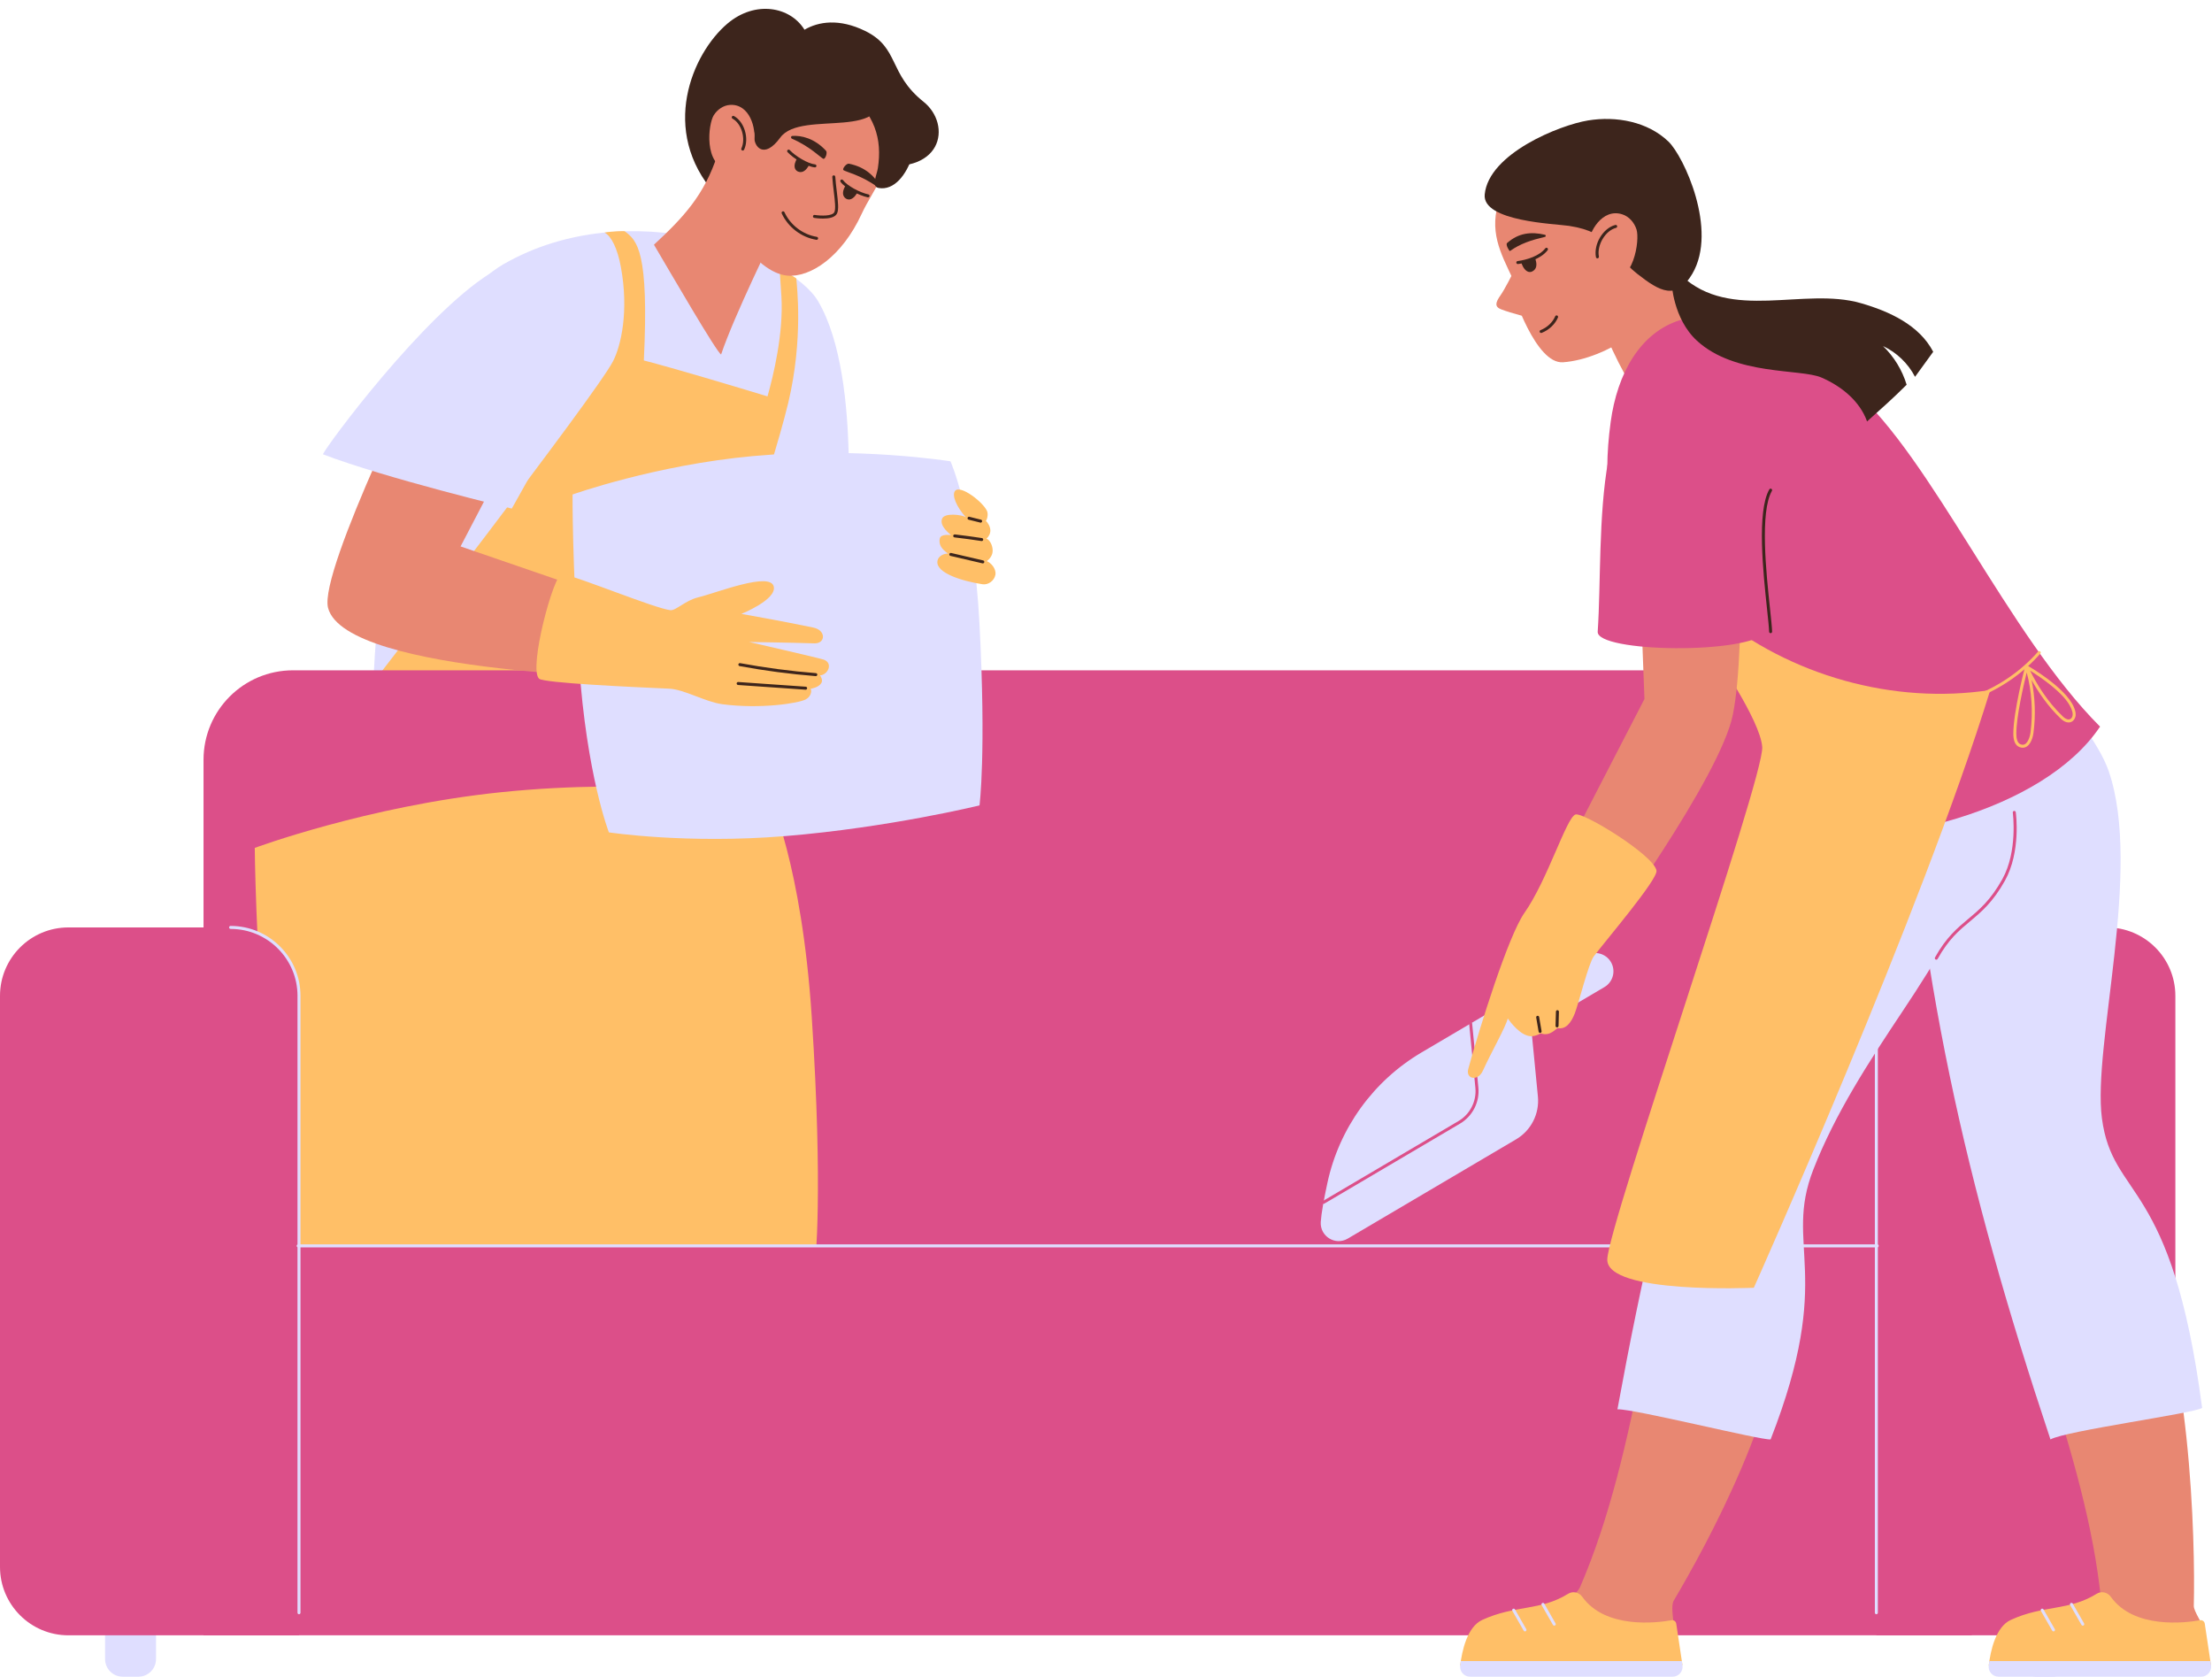 <?xml version="1.0" encoding="UTF-8" standalone="no"?><svg xmlns="http://www.w3.org/2000/svg" xmlns:xlink="http://www.w3.org/1999/xlink" fill="#000000" height="379.1" preserveAspectRatio="xMidYMid meet" version="1" viewBox="0.0 -2.0 500.2 379.1" width="500.2" zoomAndPan="magnify"><g><g id="change1_1"><path d="M184.993,66.094c-6.289-10.662-42.593-24.674-71.06-8.407c-27.475,15.7-29.535,95.798-29.535,95.798 s57.84,31.474,63.349,13.658c4.815-15.573,21.753-47.039,21.753-47.039l21.498,4.191C190.998,124.296,195.48,83.875,184.993,66.094" fill="#dfdeff"/></g><g id="change2_1"><path d="M161.013,152.983c-0.816-7.913,13.408-47.826,17.239-63.93c3.462-14.557,1.909-26.553,1.823-28.075 c-0.008-0.144-2.316-1.405-3.771-2.12c-0.048-0.024,0.045,0.288,0.396,6.126c0.508,8.437-1.854,18.064-3.143,22.636 c-7.226-2.195-20.809-6.274-27.965-8.124c1.199-24.708-1.523-27.122-4.317-29.202c-0.118-0.088-2.883-0.016-4.575,0.289 c1.562,0.808,2.92,3.616,3.68,7.687c1.88,10.075,0.034,17.929-1.747,21.39c-3.975,7.726-54.169,72.53-54.169,72.53l-0.854,4.637 c0,0,23.397,15.112,21.263,81.178c1.426,0,40.686,3.633,82.782,3.12C182.893,214.623,162.138,163.9,161.013,152.983" fill="#ffbf67"/></g><g id="change1_2"><path d="M456.634,373.099v-10.743c0-2.201,1.784-3.984,3.984-3.984h3.551c2.2,0,3.984,1.783,3.984,3.984v10.743 c0,2.2-1.784,3.984-3.984,3.984h-3.551C458.418,377.083,456.634,375.299,456.634,373.099" fill="#dfdeff"/></g><g id="change1_3"><path d="M23.763,373.099v-10.743c0-2.201,1.783-3.984,3.984-3.984h3.55c2.2,0,3.984,1.783,3.984,3.984v10.743 c0,2.2-1.784,3.984-3.984,3.984h-3.55C25.546,377.083,23.763,375.299,23.763,373.099" fill="#dfdeff"/></g><g id="change3_1"><path d="M46.023,367.727V169.782c0-11.174,9.058-20.232,20.232-20.232H425.66c11.174,0,20.231,9.059,20.231,20.232 v197.945H46.023z" fill="#dc4f89"/></g><g id="change2_2"><path d="M70.169,293.698c0,0-7.078-17.464-9.874-51.78c-2.54-31.179-2.684-52.217-2.684-52.217 s25.473-9.445,55.473-12.568c32.514-3.386,60.883,0.82,60.883,0.82s7.322,15.459,9.583,49.787 c2.646,40.179,0.752,56.15,0.752,56.15s-27.853,7.209-59.774,10.242C94.076,297.025,70.169,293.698,70.169,293.698" fill="#ffbf67"/></g><g id="change3_2"><path d="M0,352.255V223.153c0-8.545,6.927-15.472,15.472-15.472h36.669c8.545,0,15.473,6.927,15.473,15.472v144.574 H15.472C6.927,367.727,0,360.8,0,352.255" fill="#dc4f89"/></g><g id="change3_3"><path d="M491.915,352.255V223.153c0-8.545-6.928-15.472-15.473-15.472h-36.669c-8.545,0-15.472,6.927-15.472,15.472 v144.574h52.141C484.988,367.727,491.915,360.8,491.915,352.255" fill="#dc4f89"/></g><g id="change3_4"><path d="M46.023,367.058V299.91c0-11.174,9.058-20.232,20.232-20.232H425.66c11.174,0,20.231,9.059,20.231,20.232 v67.148H46.023z" fill="#dc4f89"/></g><g id="change1_4"><path d="M424.497,280.016H67.418c-0.187,0-0.339-0.152-0.339-0.339s0.152-0.339,0.339-0.339h357.079 c0.187,0,0.339,0.152,0.339,0.339S424.684,280.016,424.497,280.016z" fill="#dfdeff"/></g><g id="change1_5"><path d="M67.614,362.961c-0.187,0-0.339-0.152-0.339-0.339V223.153c0-8.345-6.789-15.133-15.133-15.133 c-0.187,0-0.339-0.152-0.339-0.339s0.152-0.339,0.339-0.339c8.718,0,15.811,7.093,15.811,15.811v139.469 C67.953,362.81,67.801,362.961,67.614,362.961z" fill="#dfdeff"/></g><g id="change1_6"><path d="M424.301,362.961c-0.187,0-0.339-0.152-0.339-0.339V223.153c0-8.718,7.093-15.811,15.811-15.811 c0.187,0,0.339,0.152,0.339,0.339s-0.152,0.339-0.339,0.339c-8.345,0-15.134,6.789-15.134,15.133v139.469 C424.64,362.81,424.488,362.961,424.301,362.961z" fill="#dfdeff"/></g><g id="change1_7"><path d="M304.765,278.036c-2.813,1.659-6.312-0.518-6.102-3.777c0.125-1.936,0.722-5.191,1.505-8.827 c2.665-12.374,10.397-23.067,21.301-29.495l37.141-21.898c1.968-1.16,4.505-0.505,5.665,1.463c1.161,1.968,0.506,4.504-1.463,5.665 l-16.505,9.731l1.459,15.009c0.38,3.91-1.541,7.684-4.924,9.679L304.765,278.036z" fill="#dfdeff"/></g><g id="change3_5"><path d="M299.284,270.186c-0.116,0-0.229-0.06-0.292-0.167c-0.095-0.161-0.041-0.369,0.12-0.464l30.704-18.102 c2.61-1.54,4.108-4.483,3.814-7.498l-1.411-14.521c-0.018-0.187,0.118-0.352,0.304-0.371c0.188-0.013,0.352,0.118,0.37,0.304 l1.411,14.521c0.319,3.277-1.308,6.475-4.144,8.148l-30.704,18.102C299.402,270.171,299.343,270.186,299.284,270.186z" fill="#dc4f89"/></g><g id="change4_1"><path d="M342.019,59.917c0,0-1.723,3.447-2.704,4.84c-1.148,1.629-1.396,2.6,0.164,3.191 c2.408,0.911,6.415,1.888,6.415,1.888l0.058-6.208L342.019,59.917z" fill="#e88772"/></g><g id="change4_2"><path d="M342.054,60.981c-2.699-5.776-5.579-10.811-2.837-18.29c5.079-13.855,25.401-17.353,33.753-8.293 c5.205,5.645,9.891,18.687,5.633,28.654c-3.306,7.74-15.293,16.111-25.131,16.857c-6.251,0.474-11.364-15.801-11.364-15.801 S342.349,61.503,342.054,60.981" fill="#e88772"/></g><g id="change5_1"><path d="M344.843,55.032c-0.86,0.423-0.678,1.785-0.392,2.575c0.209,0.578,0.942,1.927,1.869,1.465 c0.902-0.449,0.973-1.404,0.377-2.858C346.093,54.736,345.182,54.865,344.843,55.032" fill="#3d251c"/></g><g id="change5_2"><path d="M345.939,59.505L345.939,59.505c-0.916,0-1.566-1.121-1.806-1.783c-0.31-0.857-0.541-2.453,0.561-2.994 c0.1-0.05,0.31-0.132,0.59-0.132c0.418,0,1.197,0.193,1.728,1.49c0.254,0.621,1.028,2.51-0.54,3.289 C346.298,59.462,346.119,59.505,345.939,59.505z M345.284,55.273c-0.148,0-0.252,0.044-0.291,0.062 c-0.625,0.308-0.475,1.458-0.223,2.156c0.201,0.554,0.696,1.336,1.169,1.336l0,0c0.076,0,0.151-0.019,0.231-0.059 c0.467-0.233,0.914-0.719,0.215-2.426C346.103,55.653,345.712,55.273,345.284,55.273z" fill="#3d251c"/></g><g id="change4_3"><path d="M343.222,57.358c2.071-0.108,4.836-0.891,6.296-2.784c0,0-1.664-1.962-4.819-0.646 C341.966,55.067,343.222,57.358,343.222,57.358" fill="#e88772"/></g><g id="change5_3"><path d="M343.222,57.697c-0.168,0-0.314-0.124-0.336-0.295c-0.024-0.186,0.107-0.356,0.293-0.38 c2.169-0.281,4.952-1.183,6.256-2.875c0.114-0.147,0.327-0.175,0.475-0.062c0.148,0.114,0.176,0.328,0.062,0.476 c-1.8,2.335-5.588,2.988-6.706,3.133C343.251,57.696,343.236,57.697,343.222,57.697z" fill="#3d251c"/></g><g id="change5_4"><path d="M349.359,51.555c-3.029,0.714-5.52,1.496-7.907,3.198c-0.149,0.068-1.056-1.451-0.65-1.809 c2.571-2.275,5.413-2.614,8.556-1.865C349.607,51.138,349.608,51.496,349.359,51.555" fill="#3d251c"/></g><g id="change5_5"><path d="M348.499,73.284c-0.135,0-0.263-0.081-0.315-0.215c-0.068-0.174,0.017-0.371,0.192-0.439 c1.492-0.586,2.727-1.75,3.302-3.115c0.073-0.173,0.273-0.251,0.444-0.181c0.172,0.073,0.253,0.271,0.181,0.444 c-0.645,1.528-2.02,2.831-3.679,3.482C348.582,73.276,348.54,73.284,348.499,73.284z" fill="#3d251c"/></g><g id="change4_4"><path d="M361.289,69.128c2.565,6.974,6.468,15.042,10.854,21.048c6.869-2.338,14.371-6.522,20.287-10.661 c-7.047-4.511-12.777-11.552-15.091-19.624C372.922,63.363,367.407,65.643,361.289,69.128" fill="#e88772"/></g><g id="change4_5"><path d="M497.941,365.502c0.304-0.1-1.888-3.233-1.858-4.418c0.371-14.367-0.683-60.175-12.425-81.324 c-2.748-4.95-6.19-9.532-8.336-14.782c-9.364-22.909,4.444-58.095-3.898-97.688c-3.222-15.293-42.904-17.734-42.037-5.48 c1.173,16.584,11.151,69.21,17.678,96.196c7.65,31.629,24.794,68.763,28.057,101.851 C475.123,359.856,486.405,369.282,497.941,365.502" fill="#e88772"/></g><g id="change4_6"><path d="M413.619,161.488c-7.036,15.063-23.9,65.903-31.315,92.658c-8.69,31.359-11.76,72.145-24.993,102.646 c-2.212,5.099-18.723,6.548-25.235,12.955c-1.778,1.749-0.505,4.782,1.989,4.781c8.592-0.002,27.294-0.033,37.703-0.052 c4.124-0.007,7.331-3.596,6.872-7.694c-0.386-3.441-0.764-5.869-0.162-6.89c7.308-12.375,25.21-44.756,25.229-68.946 c0.005-5.661-0.776-11.339-0.099-16.97c2.954-24.572,32.125-48.609,44.082-87.264C452.31,171.782,418.818,150.359,413.619,161.488" fill="#e88772"/></g><g id="change2_3"><path d="M380.458,374.498l-1.409-9.411c-0.077-0.511-0.556-0.858-1.066-0.768 c-3.353,0.595-14.952,2.035-20.194-5.312c-0.73-1.023-2.115-1.332-3.183-0.671c-6.361,3.936-11.94,2.483-19.412,5.904 c-3.45,1.579-4.611,7.071-5,10.34L380.458,374.498z" fill="#ffbf67"/></g><g id="change1_8"><path d="M330.193,374.58c-0.159,1.334,0.894,2.503,2.238,2.503h45.8c1.377,0,2.431-1.224,2.227-2.585l-0.143-0.953 h-49.98C330.28,373.906,330.232,374.256,330.193,374.58" fill="#dfdeff"/></g><g id="change1_9"><path d="M344.844,366.848c-0.117,0-0.232-0.062-0.294-0.171l-2.56-4.475c-0.093-0.162-0.036-0.369,0.126-0.462 c0.162-0.093,0.37-0.037,0.462,0.126l2.56,4.475c0.093,0.162,0.036,0.369-0.126,0.462 C344.959,366.833,344.901,366.848,344.844,366.848z" fill="#dfdeff"/></g><g id="change1_10"><path d="M351.464,365.544c-0.117,0-0.232-0.061-0.294-0.171l-2.56-4.474c-0.093-0.162-0.036-0.369,0.126-0.462 c0.162-0.093,0.37-0.037,0.462,0.126l2.56,4.474c0.093,0.162,0.036,0.369-0.126,0.462 C351.579,365.529,351.521,365.544,351.464,365.544z" fill="#dfdeff"/></g><g id="change2_4"><path d="M499.975,374.498l-1.409-9.411c-0.077-0.511-0.557-0.858-1.067-0.768 c-3.352,0.595-14.952,2.035-20.194-5.312c-0.73-1.023-2.114-1.332-3.183-0.671c-6.362,3.936-11.94,2.483-19.412,5.904 c-3.45,1.579-4.611,7.071-5,10.34L499.975,374.498z" fill="#ffbf67"/></g><g id="change1_11"><path d="M449.709,374.58c-0.159,1.334,0.894,2.503,2.238,2.503h45.8c1.377,0,2.431-1.224,2.227-2.585l-0.143-0.953 h-49.98C449.797,373.906,449.748,374.256,449.709,374.58" fill="#dfdeff"/></g><g id="change1_12"><path d="M464.361,366.848c-0.117,0-0.232-0.062-0.294-0.171l-2.56-4.475c-0.093-0.162-0.036-0.369,0.126-0.462 c0.162-0.093,0.369-0.037,0.462,0.126l2.56,4.475c0.093,0.162,0.036,0.369-0.126,0.462 C464.475,366.833,464.417,366.848,464.361,366.848z" fill="#dfdeff"/></g><g id="change1_13"><path d="M470.98,365.544c-0.117,0-0.232-0.061-0.294-0.171l-2.56-4.474c-0.093-0.162-0.036-0.369,0.126-0.462 c0.162-0.093,0.37-0.037,0.462,0.126l2.56,4.474c0.093,0.162,0.036,0.369-0.126,0.462 C471.095,365.529,471.037,365.544,470.98,365.544z" fill="#dfdeff"/></g><g id="change1_14"><path d="M429.736,156.173c3.874,61.756,14.475,108.876,33.935,167.271c3.36-1.951,32.446-5.873,34.298-7.129 c-6.843-52.231-20.228-46.899-22.664-65.5c-2.158-16.473,9.175-56.057,1.569-78.379c-4.415-12.957-27.607-34.133-27.607-34.133 S436.581,150.882,429.736,156.173" fill="#dfdeff"/></g><g id="change1_15"><path d="M415.735,157.502c-26.363,55.981-38.899,98.577-49.985,159.123c3.885-0.09,32.411,7.022,34.639,6.814 c14.66-37.518,2.846-43.577,9.673-61.05c4.982-12.75,12.526-24.277,20.114-35.669c7.589-11.393,15.011-23.238,18.286-36.529 c3.275-13.291,1.794-28.448-7.001-38.938C432.872,153.709,424.282,156.164,415.735,157.502" fill="#dfdeff"/></g><g id="change3_6"><path d="M437.853,214.981c-0.056,0-0.112-0.014-0.164-0.043c-0.163-0.091-0.222-0.297-0.131-0.461 c2.544-4.568,5.074-6.678,7.521-8.72c2.484-2.072,5.052-4.214,7.711-8.99c3.523-6.326,2.376-14.961,2.364-15.048 c-0.026-0.185,0.104-0.356,0.289-0.382c0.184-0.025,0.356,0.103,0.382,0.289c0.05,0.362,1.189,8.948-2.443,15.47 c-2.721,4.886-5.338,7.069-7.869,9.181c-2.51,2.094-4.881,4.071-7.363,8.529C438.088,214.918,437.972,214.981,437.853,214.981z" fill="#dc4f89"/></g><g id="change3_7"><path d="M364.227,93.36c2.985-21.817,20.608-37.066,54.859-7.249c17.794,15.49,34.913,55.285,55.799,76.171 c-12.739,19.02-48.842,28.103-74.164,24.686c3.834-24.888-5.228-32.454-17.478-43.577 C372.638,133.764,360.222,122.632,364.227,93.36" fill="#dc4f89"/></g><g id="change2_5"><path d="M387.362,145.408c0,0,10.728,15.365,11.131,21.499c0.458,6.982-34.679,107.489-35.036,115.78 c-0.344,7.984,33.137,6.459,33.137,6.459s38.114-85.163,53.467-135.14c-21.827,3.359-45.261-3.253-62.323-17.273 C387.208,139.761,387.362,145.408,387.362,145.408" fill="#ffbf67"/></g><g id="change4_7"><path d="M369.544,95.029l2.318,61l-26.963,52.222l17.365,2.087c0,0,26.737-36.522,29.592-50.785 c3.26-16.288,0.989-56.675,0.989-56.675L369.544,95.029z" fill="#e88772"/></g><g id="change2_6"><path d="M356.243,182.155c-2.062,0.766-6.281,14.766-11.525,22.241c-3.691,5.259-10.128,25.941-12.699,35.279 c-0.633,2.297,2.189,2.911,3.328,0.356c1.646-3.691,5.242-10.013,5.596-11.774c0.481,0.681,2.911,4.019,5.297,4.019 c1.233,0,2.088-0.677,2.192-0.638c2.163,0.799,3.514-1.246,3.834-1.187c1.789,0.329,3.003-1.159,3.863-3.386 c0.841-2.18,3.098-11.29,4.273-12.843c2.874-3.796,14.459-17.376,14.184-19.366C374.112,191.428,357.971,181.512,356.243,182.155" fill="#ffbf67"/></g><g id="change5_6"><path d="M348.262,231.53c-0.162,0-0.305-0.116-0.333-0.281l-0.548-3.195c-0.032-0.185,0.092-0.36,0.277-0.392 c0.186-0.03,0.36,0.093,0.391,0.277l0.548,3.195c0.032,0.185-0.092,0.36-0.277,0.392 C348.301,231.529,348.281,231.53,348.262,231.53z" fill="#3d251c"/></g><g id="change5_7"><path d="M352.096,230.284c-0.003,0-0.006,0-0.009,0c-0.187-0.005-0.335-0.161-0.33-0.347l0.085-3.22 c0.005-0.185,0.155-0.33,0.338-0.33c0.003,0,0.006,0,0.009,0c0.187,0.005,0.335,0.161,0.33,0.347l-0.085,3.22 C352.43,230.138,352.279,230.284,352.096,230.284z" fill="#3d251c"/></g><g id="change3_8"><path d="M383.042,79.919c-24.122,0-20.282,38.878-21.753,60.894c-0.314,4.704,34.115,5.254,38.283,0 C399.025,134.542,399.526,79.919,383.042,79.919" fill="#dc4f89"/></g><g id="change2_7"><path d="M447.098,155.766c-0.133,0-0.259-0.079-0.313-0.209c-0.071-0.173,0.011-0.371,0.183-0.443 c5.539-2.294,10.216-5.588,13.902-9.79c0.124-0.14,0.338-0.154,0.478-0.031c0.141,0.124,0.155,0.337,0.031,0.478 c-3.756,4.28-8.517,7.634-14.153,9.968C447.186,155.758,447.142,155.766,447.098,155.766z" fill="#ffbf67"/></g><g id="change2_8"><path d="M457.402,167.054c-0.232,0-0.475-0.047-0.722-0.14c-0.933-0.349-1.405-1.372-1.404-3.037 c0.001-4.981,2.544-14.731,2.669-15.205c0.004-0.015,0.008-0.029,0.014-0.043c0,0,0,0,0-0.001l0,0 c0.006-0.015,0.014-0.03,0.022-0.044c0-0.001,0-0.001,0-0.001l0,0c0.037-0.064,0.094-0.115,0.166-0.144l0,0l0,0 c0.003-0.001,0.007-0.003,0.01-0.004l0,0c0,0-0.001-0.001,0.001-0.001l0,0c0.071-0.024,0.145-0.026,0.212-0.005h0.001l0,0 c0.017,0.005,0.033,0.012,0.05,0.02c0,0,0,0,0.001,0c0.007,0.004,0.014,0.007,0.021,0.011c0.386,0.22,8.573,4.929,10.484,9.325 c0.265,0.608,0.501,1.266,0.437,1.952c-0.075,0.797-0.647,1.604-1.595,1.604l0,0c-0.569,0-1.161-0.29-1.76-0.863 c-2.916-2.784-5.082-5.986-6.609-8.75c0.792,3.806,0.953,7.933,0.441,11.91C459.636,165.214,458.876,167.054,457.402,167.054z M458.298,150.04c-0.695,2.824-2.345,9.942-2.345,13.837c-0.001,0.931,0.166,2.104,0.964,2.403 c0.171,0.064,0.333,0.096,0.484,0.096c1.106,0,1.631-1.775,1.766-2.825C459.753,159.001,459.443,154.253,458.298,150.04z M459.064,149.625c1.499,3.04,3.904,7.014,7.412,10.363c0.463,0.441,0.909,0.675,1.293,0.675c0.569,0,0.876-0.513,0.921-0.99 c0.047-0.504-0.119-1.011-0.383-1.618C466.854,154.714,461.315,151.022,459.064,149.625z" fill="#ffbf67"/></g><g id="change5_8"><path d="M400.389,141.151c-0.182,0-0.332-0.144-0.338-0.328c-0.035-1.025-0.227-2.833-0.47-5.122 c-0.876-8.243-2.342-22.039,0.514-27.053c0.093-0.163,0.299-0.218,0.462-0.127c0.162,0.093,0.219,0.3,0.127,0.462 c-2.748,4.825-1.297,18.485-0.43,26.647c0.245,2.303,0.438,4.122,0.474,5.171c0.007,0.187-0.14,0.343-0.327,0.35 C400.397,141.151,400.393,141.151,400.389,141.151z" fill="#3d251c"/></g><g id="change5_9"><path d="M335.737,41.968c-0.587,6.122,16.026,6.633,19.036,7.094c9.765,1.493,9.496,6.155,15.44,10.83 c5.111,4.019,8.877,6.137,12.476,0c5.821-9.926-1.962-26.597-5.41-29.895c-4.692-4.488-11.764-5.814-18.172-4.767 C352.7,26.276,336.624,32.719,335.737,41.968" fill="#3d251c"/></g><g id="change4_8"><path d="M359.043,53.654c0.202-3.215,3.239-8.629,7.782-7.203c1.566,0.491,2.754,1.881,3.246,3.447 c0.743,2.359-0.522,12.225-6.757,11.993C361.13,61.81,358.807,57.411,359.043,53.654" fill="#e88772"/></g><g id="change5_10"><path d="M361.223,56.414c-0.16,0-0.302-0.114-0.333-0.277c-0.555-2.974,1.617-6.579,4.385-7.277 c0.181-0.048,0.366,0.064,0.411,0.245c0.046,0.181-0.064,0.365-0.246,0.411c-2.411,0.608-4.371,3.887-3.884,6.496 c0.034,0.184-0.087,0.361-0.271,0.395C361.265,56.412,361.244,56.414,361.223,56.414z" fill="#3d251c"/></g><g id="change5_11"><path d="M377.992,61.895c0,0,0.322,8.16,5.74,13.139c8.655,7.953,23.481,6.289,28.168,8.329 c4.497,1.956,8.658,5.299,10.3,9.92c3.013-2.685,6.025-5.369,8.949-8.296c-0.998-3.307-2.857-6.351-5.343-8.749 c3.087,1.445,5.675,3.931,7.243,6.958c1.369-1.888,2.738-3.775,4.107-5.662c-3.141-6.022-9.856-9.128-16.385-11 c-12.872-3.691-29.382,4.221-40.509-6.173C379.724,61.067,377.992,61.895,377.992,61.895" fill="#3d251c"/></g><g id="change1_16"><path d="M137.689,186.191c0,0-5.024-12.876-6.747-38.071c-1.565-22.89-1.469-38.321-1.469-38.321 s18.773-6.682,40.809-8.686c23.881-2.171,44.649,1.186,44.649,1.186s5.223,11.408,6.552,36.606 c1.556,29.492,0.014,41.188,0.014,41.188s-20.499,5.02-43.941,6.938C155.193,188.859,137.689,186.191,137.689,186.191" fill="#dfdeff"/></g><g id="change4_9"><path d="M124.45,82.674l-20.301,38.866l47.772,16.43l-3.048,13.399c0,0-70.681-0.741-74.686-15.919 c-2.208-8.369,23.163-59.21,23.163-59.21L124.45,82.674z" fill="#e88772"/></g><g id="change1_17"><path d="M115.726,112.983c0,0-28.604-6.868-42.707-12.276c0.902-2.062,22.671-31.424,37.827-40.905 c12.696-7.943,27.211,0.348,25.705,8.84C134.459,80.44,115.726,112.983,115.726,112.983" fill="#dfdeff"/></g><g id="change2_9"><path d="M151.602,135.957c1.209,0.136,3.371-2.195,6.23-2.888c4.216-1.022,16.463-5.937,17.15-2.401 c0.574,2.956-7.331,6.127-7.331,6.127s9.348,1.646,16.277,3.096c2.936,0.614,2.771,3.651,0.207,3.565 c-4.904-0.164-14.766-0.311-14.766-0.311s16.268,3.717,16.995,4.02c2.072,0.865,0.825,3.42-0.933,3.533 c0.106,0.163,0.732,1.033,0.29,1.745c-0.627,1.011-2.258,1.246-2.417,1.287c0.326,0.55,0.053,1.766-1.079,2.385 c-1.642,0.898-10.298,2.237-18.88,1.1c-3.855-0.51-8.619-3.364-12.03-3.513c-8.706-0.382-28.314-1.286-29.404-2.248 c-2.485-2.191,3.363-24.019,5.206-23.695C130.763,128.402,148.061,135.56,151.602,135.957" fill="#ffbf67"/></g><g id="change5_12"><path d="M184.482,150.865c-0.009,0-0.018-0.001-0.027-0.001c-5.742-0.455-11.532-1.218-17.209-2.268 c-0.184-0.034-0.306-0.21-0.272-0.394c0.034-0.185,0.211-0.306,0.395-0.271c5.654,1.045,11.42,1.805,17.139,2.258 c0.187,0.015,0.326,0.178,0.311,0.364C184.805,150.731,184.657,150.865,184.482,150.865z" fill="#3d251c"/></g><g id="change5_13"><path d="M182.183,153.932c-0.008,0-0.016,0-0.024-0.001l-15.263-1.061c-0.187-0.013-0.328-0.175-0.315-0.362 s0.175-0.325,0.362-0.314l15.263,1.061c0.187,0.013,0.328,0.175,0.315,0.361C182.508,153.795,182.359,153.932,182.183,153.932z" fill="#3d251c"/></g><g id="change2_10"><path d="M222.167,130.092c1.306,0.203,2.674-0.795,2.921-2.129c0.246-1.333-0.986-2.752-1.957-3.097 c0.671-0.478,1.355-1.304,1.341-2.41c-0.014-1.107-0.577-2.326-1.403-2.681c0.458-0.364,0.908-1.096,0.882-1.887 s-0.553-1.764-1.014-2.094c0.319-0.439,0.575-1.555,0.247-2.281c-0.925-2.039-6.051-5.985-7.218-4.527 c-0.772,0.964,0.295,3.578,2.429,5.938c-0.989-0.583-4.837-1.036-5.367,0.359c-0.653,1.719,1.854,3.474,2.021,3.683 c-0.283,0.016-2.319-0.305-2.538,0.809c-0.393,2.001,1.416,2.962,1.868,3.407c-0.692-0.097-2.316,0.421-2.412,1.819 C211.791,127.506,217.275,129.334,222.167,130.092" fill="#ffbf67"/></g><g id="change5_14"><path d="M222.242,125.376c-0.025,0-0.051-0.003-0.077-0.009l-7.24-1.686c-0.182-0.042-0.296-0.225-0.253-0.407 c0.042-0.182,0.225-0.296,0.407-0.253l7.24,1.686c0.182,0.043,0.296,0.225,0.253,0.407 C222.536,125.271,222.396,125.376,222.242,125.376z" fill="#3d251c"/></g><g id="change5_15"><path d="M221.993,120.324c-0.017,0-0.034-0.001-0.051-0.004c-2.011-0.306-4.062-0.583-6.094-0.82 c-0.186-0.022-0.319-0.191-0.297-0.377c0.022-0.185,0.19-0.313,0.376-0.297c2.041,0.24,4.099,0.517,6.118,0.824 c0.185,0.028,0.312,0.201,0.284,0.386C222.302,120.204,222.158,120.324,221.993,120.324z" fill="#3d251c"/></g><g id="change5_16"><path d="M221.75,116.162c-0.027,0-0.055-0.003-0.082-0.01l-2.624-0.654c-0.181-0.046-0.292-0.229-0.247-0.411 c0.045-0.182,0.227-0.291,0.411-0.247l2.624,0.654c0.181,0.046,0.292,0.229,0.247,0.411 C222.04,116.06,221.902,116.162,221.75,116.162z" fill="#3d251c"/></g><g id="change5_17"><path d="M161.731,41.875c-12.675-14.338-5.216-31.779,2.758-38.533c6.281-5.32,14.206-3.866,17.427,1.378 c3.179-1.853,7.852-2.584,13.692,0.262c7.839,3.821,5.2,9.609,13.239,16.032c6.442,5.147,4.564,17.275-12.282,13.989" fill="#3d251c"/></g><g id="change4_10"><path d="M175.584,49.847c-0.735,1.604-9.556,19.47-12.523,28.295c-1.044-0.555-10.948-17.636-15.183-24.817 c6.624-6.137,11.368-11.167,14.371-20.362C162.453,34.453,170.27,45.278,175.584,49.847" fill="#e88772"/></g><g id="change4_11"><path d="M194.861,46.329c2.487-5.4,7.215-10.45,5.912-17.764c-2.415-13.549-19.171-19.898-28.313-12.934 c-5.696,4.341-11.26,14.589-10.645,23.213c0.558,7.829,8.861,20.831,16.224,21.471C183.265,60.77,190.374,56.071,194.861,46.329" fill="#e88772"/></g><g id="change5_18"><path d="M182.563,32.987c0.721,0.528,0.333,1.75-0.058,2.429c-0.287,0.497-1.014,1.484-1.955,1.042 c-0.717-0.338-0.728-1.337,0.055-2.575C181.4,32.624,182.279,32.779,182.563,32.987" fill="#3d251c"/></g><g id="change5_19"><path d="M181.024,36.908c-0.208,0-0.416-0.048-0.618-0.144c-0.334-0.157-0.565-0.428-0.669-0.784 c-0.175-0.6,0.032-1.409,0.582-2.279c0.656-1.039,1.377-1.194,1.749-1.194c0.263,0,0.516,0.075,0.695,0.205 c0.938,0.687,0.464,2.129,0.035,2.872C182.513,36.079,181.904,36.908,181.024,36.908z M182.068,33.185 c-0.232,0-0.693,0.114-1.176,0.878c-0.438,0.693-0.622,1.323-0.504,1.728c0.049,0.168,0.15,0.287,0.307,0.361 c0.113,0.053,0.221,0.079,0.33,0.079c0.575,0,1.054-0.753,1.187-0.984c0.341-0.593,0.664-1.611,0.152-1.986 C182.325,33.232,182.219,33.185,182.068,33.185z" fill="#3d251c"/></g><g id="change4_12"><path d="M184.285,35.505c-1.784-0.165-4.693-1.993-5.952-3.344c0,0,2.321-1.493,4.649-0.052 C185.037,33.381,184.285,35.505,184.285,35.505" fill="#e88772"/></g><g id="change5_20"><path d="M184.286,35.843c-0.01,0-0.021-0.001-0.031-0.001c-1.819-0.168-4.809-1.992-6.169-3.45 c-0.128-0.137-0.12-0.351,0.017-0.478c0.137-0.128,0.351-0.12,0.479,0.017c1.252,1.342,4.089,3.085,5.735,3.237 c0.186,0.017,0.324,0.183,0.306,0.369C184.607,35.712,184.459,35.843,184.286,35.843z" fill="#3d251c"/></g><g id="change5_21"><path d="M179.175,28.732c-0.348,0.024-0.402,0.491-0.075,0.632c4.109,1.769,6.572,4.372,7.09,4.541 c0.421,0.137,0.997-1.384,0.593-1.823C184.13,29.202,181.124,28.597,179.175,28.732" fill="#3d251c"/></g><g id="change5_22"><path d="M193.394,39.092c-0.825-0.343-1.67,0.621-2.048,1.308c-0.277,0.502-0.745,1.637,0.121,2.212 c0.661,0.439,1.521-0.069,2.175-1.381C194.307,39.898,193.72,39.227,193.394,39.092" fill="#3d251c"/></g><g id="change5_23"><path d="M191.963,43.104L191.963,43.104c-0.243,0-0.472-0.071-0.683-0.21c-0.777-0.517-0.863-1.51-0.23-2.658 c0.395-0.717,1.153-1.554,1.989-1.554c0.167,0,0.33,0.032,0.486,0.097c0.283,0.118,0.528,0.394,0.656,0.737 c0.136,0.364,0.205,0.983-0.236,1.866C193.399,42.476,192.676,43.104,191.963,43.104z M193.039,39.359 c-0.481,0-1.066,0.605-1.395,1.204c-0.213,0.387-0.64,1.334,0.012,1.767c0.494,0.328,1.166-0.211,1.684-1.251 c0.331-0.664,0.295-1.088,0.207-1.326c-0.08-0.216-0.22-0.322-0.282-0.348C193.19,39.373,193.117,39.359,193.039,39.359z" fill="#3d251c"/></g><g id="change4_13"><path d="M190.349,38.922c1.064,1.441,4.135,2.982,5.942,3.359c0,0,0.075-2.758-2.363-4.003 C191.777,37.18,190.349,38.922,190.349,38.922" fill="#e88772"/></g><g id="change5_24"><path d="M196.291,42.62c-0.023,0-0.046-0.002-0.069-0.007c-1.951-0.407-5.06-2.02-6.145-3.49 c-0.111-0.15-0.079-0.363,0.071-0.474c0.151-0.111,0.363-0.079,0.474,0.071c0.982,1.33,3.943,2.854,5.738,3.229 c0.183,0.038,0.301,0.218,0.262,0.401C196.589,42.511,196.448,42.62,196.291,42.62z" fill="#3d251c"/></g><g id="change5_25"><path d="M198.789,39.786c0.16,0.31-0.211,0.598-0.502,0.391c-3.641-2.6-7.144-3.357-7.557-3.714 c-0.334-0.289,0.667-1.57,1.253-1.451C195.821,35.791,197.895,38.049,198.789,39.786" fill="#3d251c"/></g><g id="change5_26"><path d="M186.095,47.418c-0.952,0-1.785-0.123-1.974-0.153c-0.185-0.03-0.311-0.203-0.281-0.388 c0.029-0.185,0.199-0.309,0.388-0.282c1.47,0.234,3.975,0.274,4.434-0.609c0.362-0.697,0.132-2.606-0.112-4.627 c-0.132-1.094-0.269-2.226-0.342-3.353c-0.012-0.187,0.129-0.348,0.316-0.36c0.192-0.021,0.348,0.13,0.36,0.316 c0.072,1.108,0.208,2.23,0.339,3.315c0.279,2.311,0.499,4.137,0.04,5.02C188.789,47.207,187.341,47.418,186.095,47.418z" fill="#3d251c"/></g><g id="change5_27"><path d="M184.66,52.223c-0.018,0-0.036-0.001-0.055-0.005c-3.393-0.555-6.394-2.841-7.832-5.964 c-0.078-0.17-0.004-0.371,0.166-0.449c0.169-0.079,0.371-0.004,0.449,0.166c1.345,2.921,4.152,5.059,7.326,5.579 c0.185,0.03,0.31,0.204,0.28,0.389C184.967,52.106,184.824,52.223,184.66,52.223z" fill="#3d251c"/></g><g id="change5_28"><path d="M198.828,16.963c3.526,13.719-17.525,5.494-22.39,12.148c-3.72,5.088-6.001,1.909-5.847-0.155 c0.28-3.733-5.036-5.83-4.318-8.6C170.342,4.657,195.966,5.831,198.828,16.963" fill="#3d251c"/></g><g id="change4_14"><path d="M170.487,30.019c0.559-2.952-0.938-8.545-5.373-8.304c-1.529,0.083-2.922,1.064-3.728,2.366 c-1.216,1.96-2.347,11.168,3.341,12.396C166.721,36.908,169.833,33.469,170.487,30.019" fill="#e88772"/></g><g id="change5_29"><path d="M167.957,32.043c-0.048,0-0.096-0.01-0.142-0.031c-0.17-0.079-0.243-0.281-0.165-0.45 c1.037-2.237,0.026-5.636-2.003-6.735c-0.164-0.089-0.226-0.294-0.136-0.459c0.089-0.164,0.294-0.225,0.459-0.136 c2.35,1.273,3.486,5.045,2.295,7.615C168.208,31.971,168.085,32.043,167.957,32.043z" fill="#3d251c"/></g><g id="change5_30"><path d="M191.157,18.279c6.761,5.458,8.356,11.185,7.359,17.73c-0.24,1.573-1.562,4.164,0.142,4.484 c6.993,1.314,11.524-14.409,6.352-20.109C202.486,17.602,193.873,16.268,191.157,18.279" fill="#3d251c"/></g></g></svg>